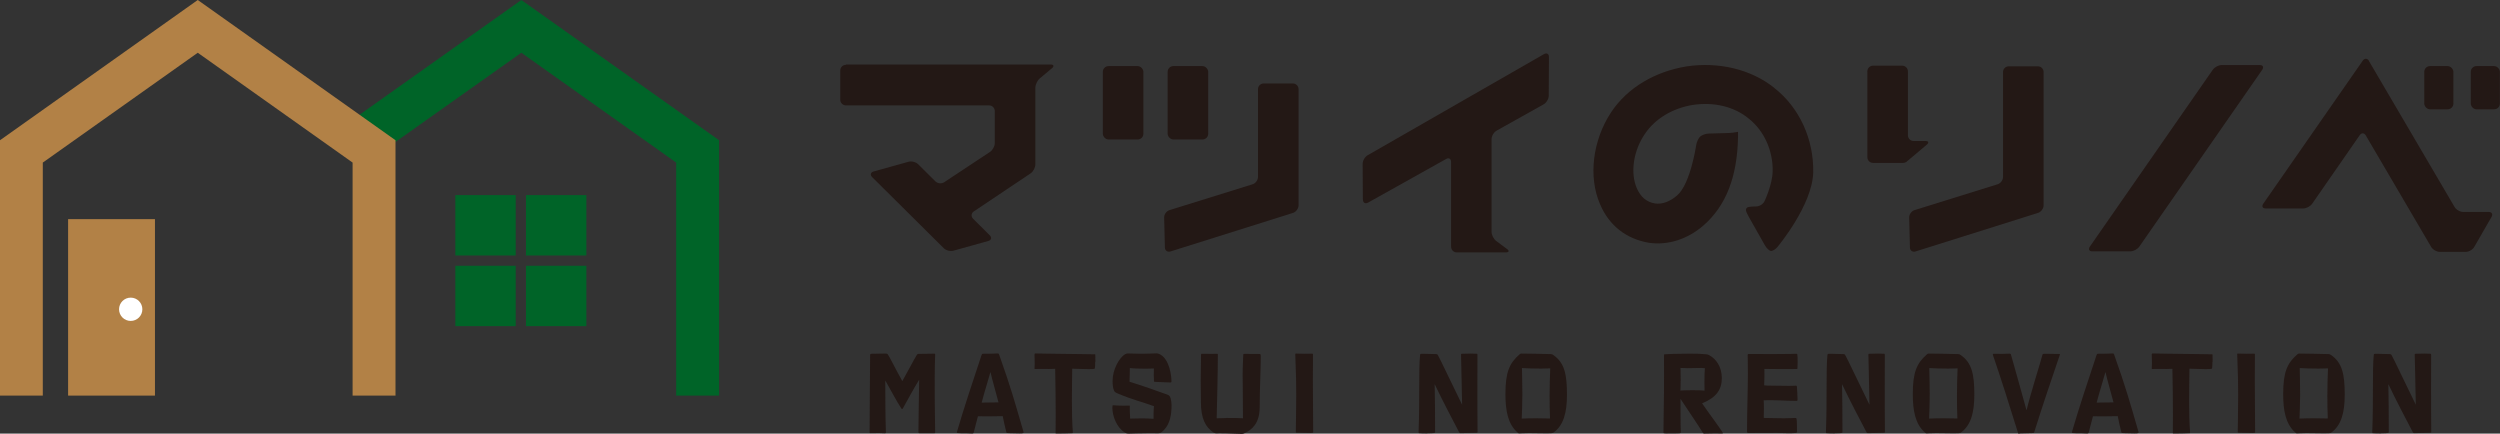 <?xml version="1.0" encoding="UTF-8"?>
<svg id="_レイヤー_2" data-name="レイヤー 2" xmlns="http://www.w3.org/2000/svg" viewBox="0 0 236.03 40.94">
  <rect x="0" y="0" width="236.03" height="40.94" fill="#333333" stroke="none"/>
  <defs>
    <style>
      .cls-1 {
        fill: #231815;
      }

      .cls-2 {
        fill: #fff;
      }

      .cls-3 {
        fill: #b28146;
      }

      .cls-4 {
        fill: #006428;
      }
    </style>
  </defs>
  <g id="_本番2" data-name="本番2">
    <g>
      <g>
        <path class="cls-1" d="M83.59,40.9c-.1,0-.35-.02-.62-.02-.25,0-.53.01-.77.01-.06,0-.1-.01-.1-.03,0-2.65.04-4.84.05-7.35,0-.06.02-.11.13-.11.16,0,.71-.02,1.22-.02.25,0,.27.01.32.08.15.18.76,1.45,1.37,2.52.58-1.03,1.1-2.04,1.36-2.46.05-.07.07-.1.18-.11.17-.01.91-.02,1.5-.02.05,0,.06.04.06.07-.1,2.62,0,6.71,0,7.38,0,.03-.03.05-.05.05-.31-.01-1.14.02-1.44,0-.05,0-.09-.02-.09-.08.03-1.62.02-2.63.07-4.96-.51.82-1.06,1.86-1.53,2.69-.05.1-.11.1-.17,0-.45-.69-.97-1.7-1.5-2.62.01,1.51,0,3.2.06,4.93,0,.02-.02.04-.06.04Z"/>
        <path class="cls-1" d="M91.77,40.92c-.14,0-.27-.02-.5-.02-.4,0-.68,0-.88-.02-.05-.01-.06-.03-.04-.11.58-2.03,1.65-5.23,2.31-7.22.04-.12.06-.15.13-.15.41,0,1.14-.01,1.36-.03.11-.01.15.02.17.08,1.13,3.17,1.5,4.54,2.31,7.32.02.06.01.1-.02.11-.06.02-.16.03-.34.03-.2,0-.49-.02-.92-.02-.26,0-.32,0-.34-.08-.16-.65-.25-1.04-.34-1.52-.34.01-.75.02-1.41.02-.33,0-.61-.01-.93-.01-.16.63-.27,1.06-.4,1.53-.01.05-.03.09-.15.09ZM92.68,38.01c.53-.01,1.09-.02,1.59-.02-.28-1.07-.59-2.13-.76-2.87-.19.71-.52,1.72-.83,2.89Z"/>
        <path class="cls-1" d="M103.4,34.16c0,.26-.01.47-.03.61-.01.05-.06.08-.62.08s-1.09-.04-1.52-.04c-.01.89-.03,1.99-.03,3.08,0,1.02.02,2.04.09,2.94,0,.04-.01.06-.04.06-.35.02-1.18.03-1.56.03-.02,0-.03-.01-.03-.03,0-.57.01-1.13.01-1.71,0-1.42-.02-2.87-.05-4.36-.72.04-1.36-.01-1.9.02-.04,0-.05-.01-.05-.05s.02-.26.02-.48c0-.31-.02-.62-.02-.84,0-.06.02-.1.09-.1.57,0,1.59.04,2.65.04,1.26,0,2.18.04,2.96.04.03,0,.04.01.04.05,0,.05.01.35.01.66Z"/>
        <path class="cls-1" d="M110.53,37.66c.04.13.08.34.08.57,0,.96-.16,1.74-.65,2.29-.29.32-.38.38-.65.38-.14,0-.36-.01-.65-.01-1.27,0-1.62.04-2.06.04-.18,0-.27-.01-.44-.12-.74-.47-1.14-1.55-1.14-2.3,0-.2.02-.25.07-.25.15,0,.35.04,1.02.04.22,0,.41-.01.5-.01.05,0,.06.02.06.06-.02.33.01.8.03,1.17.82-.02,1.39-.04,2.21.02-.01-.28,0-.88.04-1.19-1.03-.38-2.06-.62-3.4-1.19-.3-.13-.32-.17-.38-.31-.09-.19-.13-.5-.13-.9,0-1.06.64-2.22,1.21-2.52.1-.05.16-.06.24-.06.34,0,.78.03,1.3.03.72,0,1.21-.04,1.39-.04.12,0,.28.05.43.15.81.51.99,1.98.99,2.48,0,.09-.03.12-.12.12-.42,0-.98-.05-1.47-.06-.03,0-.06-.02-.06-.05-.02-.27-.03-.88-.01-1.21-.16.01-.44.02-.75.02-.59,0-1.22-.02-1.52-.06-.01.35-.01.94-.03,1.29,1.04.32,2.77.92,3.55,1.21.2.07.26.13.35.41Z"/>
        <path class="cls-1" d="M115.8,39.46c.64,0,1.4.01,1.55.03,0-1.83-.03-3.39-.03-4.14s.06-1.76.06-1.88c0-.04.02-.06.09-.06.42,0,1.27.01,1.46.01.1,0,.1.06.1.42,0,.93-.1,3.01-.1,4.59s-.76,2.13-1.37,2.44c-.11.05-.22.09-.3.09-.5,0-1.14-.06-2.15-.06-.09,0-.18.01-.26.01-.09,0-.18-.02-.26-.06-.79-.52-1.21-1.35-1.21-2.9,0-1.06-.02-1.26-.02-2,0-.83.03-1.65.03-2.46,0-.06.02-.09.06-.09.2,0,.61.01.97.01.18,0,.35-.01.47-.01.06,0,.09.02.09.05,0,1.81-.08,4.57-.11,6.04.1-.01.48-.02.91-.02Z"/>
        <path class="cls-1" d="M123.14,33.4c.25,0,.47-.01.72-.01.06,0,.1.01.1.04.01.67-.01,1.33-.01,2.39,0,1.49.02,3.78.03,4.99,0,.05-.04.07-.22.07-.4,0-.89-.02-1.36-.03-.04,0-.06-.02-.06-.06,0-.65.04-1.75.04-3.48,0-1.05-.01-1.76-.09-3.88,0-.03.02-.05.06-.05.1,0,.51.02.79.02Z"/>
        <path class="cls-1" d="M134.77,40.91c-.29,0-.6,0-.79-.02-.04,0-.05-.03-.05-.11.12-3.11,0-5.84.14-7.25.01-.12.03-.13.26-.13.38,0,.91.03,1.24.03.1,0,.15.03.19.11.24.41,1.12,2.32,2.28,4.67-.04-2.55-.1-4.34-.1-4.7,0-.09.01-.11.09-.11.15-.01.5-.02.82-.02.25,0,.44.01.58.02.05,0,.06.04.06.12,0,1.03-.02,4.33.01,7.28,0,.04-.03.06-.11.06-.35,0-1.15.03-1.51.03-.06,0-.1-.03-.13-.1-.57-1.08-1.6-3.05-2.3-4.52.02,1.04.02,1.68.03,2.14.01.6.01,1.93.01,2.39,0,.05-.02.06-.1.08-.1.01-.31.02-.63.02Z"/>
        <path class="cls-1" d="M143.63,33.38c.88,0,1.7.03,2.77.05.12,0,.16.02.27.1,1.04.73,1.27,1.82,1.27,3.73,0,1.67-.31,2.89-1.27,3.58-.09.05-.14.06-.64.06s-1.12-.02-1.69-.02c-.52,0-.83.03-.91.03s-.1-.02-.17-.09c-.89-.79-1.13-2.03-1.13-3.62,0-2.05.37-2.91,1.34-3.75.06-.05.11-.07.17-.07ZM145.03,39.49c.46,0,.91.01,1.31.02-.03-.7-.04-1.42-.04-2.15,0-.91.03-1.83.06-2.58-.25.01-.57.02-.88.02-.66,0-1.37-.02-1.79-.05.01.54.04,1.82.04,2.49,0,1.02-.04,1.49-.06,2.28.43-.02.89-.03,1.35-.03Z"/>
        <path class="cls-1" d="M160.9,40.93c-.06,0-.09-.01-.13-.07-.41-.68-1.58-2.39-2.11-3.2.01.6-.01,2.37.03,3.15,0,.04-.02.08-.13.09-.21.02-.61.01-.84.01-.27,0-.44.02-.61-.01-.05-.01-.06-.02-.06-.05,0-1.09.04-2.53.05-3.89.01-1.35,0-2.61,0-3.39,0-.06.01-.12.05-.12.17-.02,1.12-.06,2.34-.06.78,0,1.1.01,1.61.06.11.01.18.03.28.09.63.34,1.18,1.08,1.18,2.16s-.52,1.83-1.86,2.38c.53.79,1.64,2.26,1.95,2.77.04.06.01.07-.11.07-.13,0-.34-.01-.62-.01-.24,0-.58.02-1.03.02ZM158.67,35.97c0,.33,0,.64-.02.9.31-.02.74-.03,1.17-.03.41,0,.81.01,1.11.04-.01-.2-.01-.48-.01-.78,0-.48.01-1,.04-1.34-.06-.01-.22-.02-.36-.02-.38,0-.91.02-1.28.02-.29,0-.5-.01-.66-.02.01.33.02.79.02,1.23Z"/>
        <path class="cls-1" d="M169.69,33.45c.06.46.01,1.15.01,1.34,0,.03-.02.05-.05.05-.95.01-2.2.01-3.07-.01.01.36.01.99-.02,1.55.07.02.48.03.7.03.59,0,1.19.02,1.68.02.36,0,.53-.02.61-.02s.1.03.11.21c.01.18.05.81.05,1.11,0,.09-.03.12-.1.12-.98,0-2.05-.1-3.1-.06.04.31.02,1.17.01,1.67.41,0,1.23.03,1.87.03.71,0,.9-.03,1.09-.03.1,0,.13.02.14.11.02.14.03.3.03.57,0,.25.01.42.01.6,0,.1-.02.13-.16.14-.47.04-1.43-.01-1.75-.01-1.07,0-1.72.01-2.7.01-.09,0-.11-.06-.11-.16,0-1.72.08-3.89.08-5.43,0-1.14-.02-1.58-.02-1.74,0-.06.01-.12.06-.13.08-.01,1.35.01,2.17.01,1.79,0,2.21-.03,2.36-.03.05,0,.09.01.1.06Z"/>
        <path class="cls-1" d="M173.23,40.91c-.29,0-.6,0-.79-.02-.04,0-.05-.03-.05-.11.12-3.11,0-5.84.14-7.25.01-.12.03-.13.26-.13.38,0,.91.03,1.24.03.1,0,.15.03.19.11.24.41,1.12,2.32,2.28,4.67-.04-2.55-.1-4.34-.1-4.7,0-.09.01-.11.09-.11.15-.01.5-.02.82-.02.25,0,.44.01.58.02.05,0,.06.04.06.12,0,1.03-.02,4.33.01,7.28,0,.04-.03.06-.11.06-.35,0-1.15.03-1.51.03-.06,0-.1-.03-.13-.1-.57-1.08-1.6-3.05-2.3-4.52.02,1.04.02,1.68.03,2.14.01.6.01,1.93.01,2.39,0,.05-.02.06-.1.08-.1.01-.31.02-.63.02Z"/>
        <path class="cls-1" d="M182.09,33.38c.88,0,1.7.03,2.77.05.12,0,.16.02.27.1,1.04.73,1.27,1.82,1.27,3.73,0,1.67-.31,2.89-1.27,3.58-.09.05-.14.06-.64.06s-1.12-.02-1.69-.02c-.52,0-.83.03-.91.03s-.1-.02-.17-.09c-.89-.79-1.13-2.03-1.13-3.62,0-2.05.37-2.91,1.34-3.75.06-.05.11-.07.17-.07ZM183.49,39.49c.46,0,.91.01,1.31.02-.03-.7-.04-1.42-.04-2.15,0-.91.03-1.83.06-2.58-.25.01-.57.02-.88.02-.66,0-1.37-.02-1.79-.05.01.54.04,1.82.04,2.49,0,1.02-.04,1.49-.06,2.28.43-.02.89-.03,1.35-.03Z"/>
        <path class="cls-1" d="M190.66,40.94c-.11,0-.12-.01-.14-.09-.87-2.8-1.6-5.1-2.35-7.29-.04-.13-.03-.16.09-.16.3,0,.48.01.74.01.14,0,.65-.02.74-.02.06,0,.1.02.11.06.25.9,1.06,3.73,1.48,5.29.41-1.71,1.33-4.54,1.5-5.24.02-.09.05-.1.28-.1.35,0,1.03.02,1.32.02.05,0,.06.02.05.06-.97,2.84-1.64,4.83-2.43,7.34-.01.04-.03.06-.1.06-.33,0-.95.03-1.27.03Z"/>
        <path class="cls-1" d="M197.04,40.92c-.14,0-.27-.02-.5-.02-.4,0-.68,0-.88-.02-.05-.01-.06-.03-.04-.11.58-2.03,1.65-5.23,2.31-7.22.04-.12.06-.15.13-.15.41,0,1.14-.01,1.36-.03.11-.01.15.02.17.08,1.13,3.17,1.5,4.54,2.31,7.32.02.06.01.1-.02.11-.06.02-.16.03-.34.03-.2,0-.49-.02-.92-.02-.26,0-.32,0-.34-.08-.16-.65-.25-1.04-.34-1.52-.34.01-.75.02-1.41.02-.33,0-.61-.01-.93-.01-.16.63-.27,1.06-.4,1.53-.01.05-.03.09-.15.09ZM197.95,38.01c.53-.01,1.09-.02,1.59-.02-.28-1.07-.59-2.13-.76-2.87-.19.71-.52,1.72-.83,2.89Z"/>
        <path class="cls-1" d="M208.88,34.16c0,.26-.01.47-.03.61-.01.05-.06.08-.62.08s-1.09-.04-1.52-.04c-.01.89-.03,1.99-.03,3.08,0,1.02.02,2.04.09,2.94,0,.04-.01.06-.04.06-.35.02-1.18.03-1.56.03-.02,0-.03-.01-.03-.03,0-.57.01-1.13.01-1.71,0-1.42-.02-2.87-.05-4.36-.72.04-1.36-.01-1.9.02-.04,0-.05-.01-.05-.05s.02-.26.02-.48c0-.31-.02-.62-.02-.84,0-.06.02-.1.09-.1.57,0,1.59.04,2.65.04,1.26,0,2.18.04,2.96.04.03,0,.04.01.04.05,0,.05.01.35.01.66Z"/>
        <path class="cls-1" d="M212.07,33.4c.25,0,.47-.01.72-.01.06,0,.1.01.1.04.01.67-.01,1.33-.01,2.39,0,1.49.02,3.78.03,4.99,0,.05-.04.07-.22.07-.4,0-.89-.02-1.36-.03-.04,0-.06-.02-.06-.06,0-.65.04-1.75.04-3.48,0-1.05-.01-1.76-.09-3.88,0-.03.02-.05.06-.05.1,0,.51.02.79.02Z"/>
        <path class="cls-1" d="M217.06,33.38c.88,0,1.7.03,2.77.05.12,0,.16.02.27.1,1.04.73,1.27,1.82,1.27,3.73,0,1.67-.31,2.89-1.27,3.58-.09.05-.14.06-.64.06s-1.12-.02-1.69-.02c-.52,0-.83.03-.91.03s-.1-.02-.17-.09c-.89-.79-1.13-2.03-1.13-3.62,0-2.05.37-2.91,1.34-3.75.06-.05.11-.07.17-.07ZM218.46,39.49c.46,0,.91.01,1.31.02-.03-.7-.04-1.42-.04-2.15,0-.91.03-1.83.06-2.58-.25.01-.57.02-.88.02-.66,0-1.37-.02-1.79-.05.01.54.04,1.82.04,2.49,0,1.02-.04,1.49-.06,2.28.43-.02.89-.03,1.35-.03Z"/>
        <path class="cls-1" d="M224.81,40.91c-.29,0-.6,0-.79-.02-.04,0-.05-.03-.05-.11.12-3.11,0-5.84.14-7.25.01-.12.03-.13.26-.13.38,0,.91.03,1.24.03.1,0,.15.03.19.11.24.41,1.12,2.32,2.28,4.67-.04-2.55-.1-4.34-.1-4.7,0-.09.01-.11.09-.11.15-.01.5-.02.82-.02.25,0,.44.01.58.02.05,0,.06.04.06.12,0,1.03-.02,4.33.01,7.28,0,.04-.03.06-.11.06-.35,0-1.15.03-1.51.03-.06,0-.1-.03-.13-.1-.57-1.08-1.6-3.05-2.3-4.52.02,1.04.02,1.68.03,2.14.01.6.01,1.93.01,2.39,0,.05-.02.06-.1.08-.1.01-.31.02-.63.02Z"/>
      </g>
      <g>
        <path class="cls-1" d="M128.68,18.85c0,.3.22.42.48.28l7.37-4.12c.26-.15.47-.02.47.28v8c0,.3.24.54.54.54h2.75c.3,0,.54,0,.54,0s.24,0,.54,0h.8c.3,0,.35-.15.11-.32l-1.02-.76c-.24-.18-.44-.57-.44-.87v-8.73c0-.3.21-.66.47-.81l4.45-2.49c.26-.15.48-.51.48-.81l.02-3.66c0-.3-.21-.42-.47-.27l-16.65,9.55c-.26.15-.47.51-.47.81l.02,3.37Z"/>
        <rect class="cls-1" x="104.12" y="6.24" width="3.83" height="6.93" rx=".54" ry=".54"/>
        <rect class="cls-1" x="110.24" y="6.24" width="3.83" height="6.93" rx=".54" ry=".54"/>
        <rect class="cls-1" x="228.88" y="6.24" width="2.75" height="4.08" rx=".54" ry=".54"/>
        <rect class="cls-1" x="233.27" y="6.24" width="2.75" height="4.08" rx=".54" ry=".54"/>
        <path class="cls-1" d="M189.11,16.7c0,.3-.23.62-.52.7l-7.84,2.44c-.29.09-.51.41-.5.7l.07,2.82c0,.3.25.47.53.38l11.57-3.64c.28-.09.52-.41.52-.71V6.8c0-.3-.24-.54-.54-.54h-2.75c-.3,0-.54.24-.54.54v9.9Z"/>
        <path class="cls-1" d="M118.77,16.7c0,.3-.23.62-.52.7l-7.84,2.44c-.29.09-.51.41-.5.7l.07,2.82c0,.3.25.47.53.38l11.57-3.64c.28-.09.52-.41.52-.71v-10.97c0-.3-.24-.54-.54-.54h-2.75c-.3,0-.54.24-.54.54v8.27Z"/>
        <path class="cls-1" d="M180.01,15.26c.07-.06.31-.26.54-.45l1.36-1.15c.23-.19.17-.35-.13-.35h-1.11c-.3,0-.54-.24-.54-.54v-6.03c0-.3-.24-.54-.54-.54h-2.75c-.3,0-.54.24-.54.54v8.1c0,.3.24.54.54.54h2.84c.11,0,.25-.05.32-.1Z"/>
        <path class="cls-1" d="M209.76,6.14c-.3,0-.68.2-.85.45l-11.6,16.69c-.17.25-.07.45.23.45h3.59c.3,0,.68-.2.85-.45l11.6-16.69c.17-.25.07-.45-.23-.45h-3.59Z"/>
        <path class="cls-1" d="M223.66,5.75c-.15-.26-.41-.27-.59-.02l-9.39,13.5c-.17.25-.07.45.23.45h3.54c.3,0,.68-.2.85-.45l4.48-6.46c.17-.25.43-.24.58.02l6.17,10.52c.15.26.52.47.82.47h2.44c.3,0,.67-.21.81-.47l1.63-2.83c.15-.26.03-.47-.27-.47h-2.4c-.3,0-.67-.21-.82-.47l-8.09-13.79Z"/>
        <path class="cls-1" d="M167.52,8.3c-2.22-1.78-5.29-2.48-8.3-2.03-2.96.49-5.56,1.99-7.11,4.33-1.73,2.61-2.18,6.07-1.05,8.67.84,2,2.46,3.29,4.62,3.65,1.79.26,3.63-.33,5.12-1.61,2.19-1.9,3.21-4.66,3.29-8.31v-.55c-.26.05-.71.11-1.01.11l-1.74.05c-.3,0-.67.14-.83.29s-.33.52-.37.81c0,0-.54,3.68-1.81,4.75-.69.59-1.4.84-2.07.75-.83-.14-1.37-.63-1.72-1.43-.64-1.45-.33-3.54.74-5.11.95-1.44,2.6-2.44,4.51-2.76,2.04-.31,3.97.16,5.34,1.31,1.42,1.13,2.28,3.02,2.23,4.97-.03,1.26-.77,2.81-.77,2.81-.13.27-.48.49-.78.49h-.11c-.3,0-.62.04-.72.09s-.16.18-.14.3.16.41.31.67l1.49,2.63c.15.26.39.49.55.51s.44-.15.63-.38c0,0,3.29-3.93,3.37-7.03.06-3.1-1.28-6.11-3.68-7.98Z"/>
        <path class="cls-1" d="M79.87,6.12c-.3,0-.54.24-.54.54v2.75c0,.3.24.54.54.54h13.51c.3,0,.54.24.54.54v3.01c0,.3-.2.68-.45.84l-4.32,2.86c-.25.17-.63.13-.84-.08l-1.62-1.61c-.21-.21-.62-.32-.91-.24l-3.3.92c-.29.08-.35.32-.14.53l6.76,6.71c.21.21.62.32.91.24l3.3-.92c.29-.08.35-.32.14-.53l-1.58-1.57c-.21-.21-.18-.52.07-.69l5.36-3.59c.25-.17.45-.55.45-.85v-7.23c0-.3.19-.7.42-.89l1.15-.96c.23-.19.17-.35-.13-.35h-19.32Z"/>
      </g>
      <g>
        <polygon class="cls-4" points="67.89 37.35 63.84 37.35 63.84 15.35 49.22 4.98 33.74 15.95 31.41 12.63 49.22 0 67.89 13.24 67.89 37.35"/>
        <polygon class="cls-3" points="37.34 37.35 33.29 37.35 33.29 15.35 18.67 4.98 4.04 15.35 4.04 37.35 0 37.35 0 13.24 18.67 0 37.34 13.24 37.34 37.35"/>
        <rect class="cls-3" x="6.43" y="20.69" width="8.2" height="16.66"/>
        <g>
          <rect class="cls-4" x="42.99" y="18.42" width="5.7" height="5.7"/>
          <rect class="cls-4" x="49.66" y="18.42" width="5.7" height="5.7"/>
          <rect class="cls-4" x="42.99" y="25.09" width="5.7" height="5.7"/>
          <rect class="cls-4" x="49.66" y="25.09" width="5.7" height="5.7"/>
        </g>
        <circle class="cls-2" cx="12.34" cy="29.2" r="1.1"/>
      </g>
    </g>
  </g>
</svg>